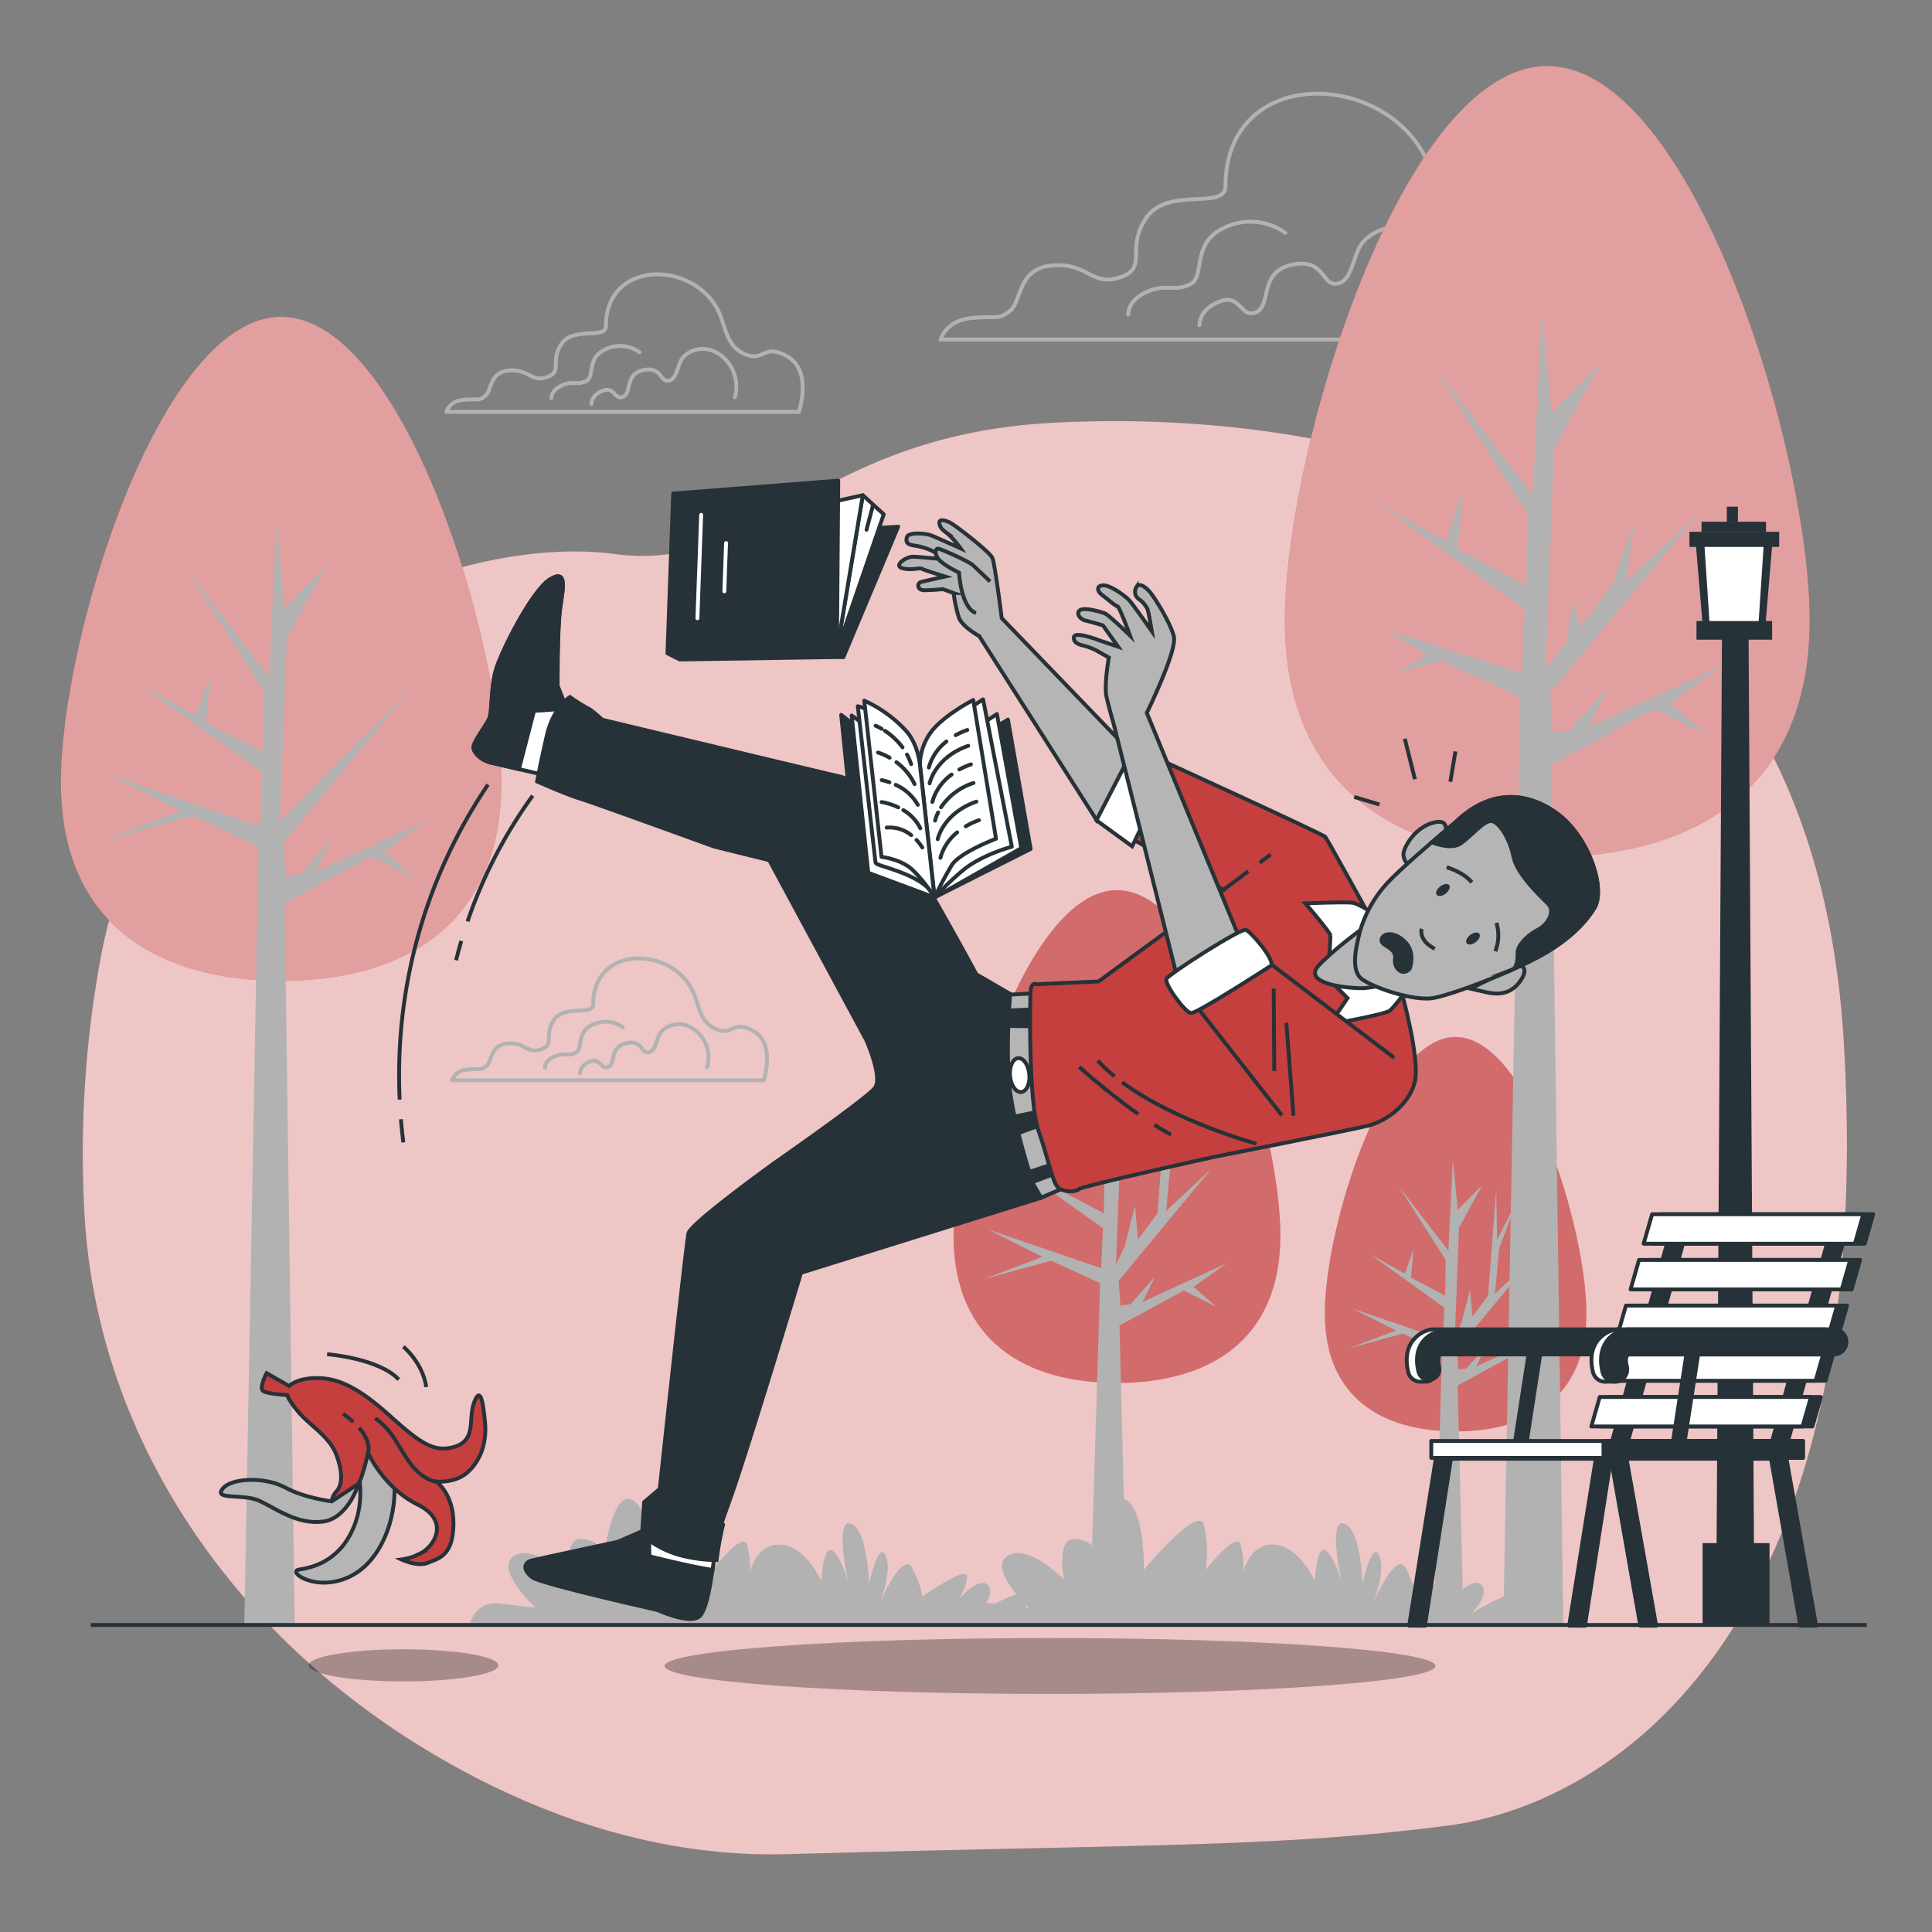 <svg xmlns="http://www.w3.org/2000/svg" viewBox="0 0 500 500"><rect x="0" y="0" width="500" height="500" fill="#808080" stroke="none"/><g id="freepik--background-simple--inject-2"><path d="M118.8,457.75c-57.59-31.4-93.18-84.67-96.87-142.37a278.79,278.79,0,0,1,3.55-64.31c14.76-87.51,95.14-112.88,133.34-107.72s51.73-30.55,113.35-33.92,196,9.16,205,160.18-58.6,197.25-102.73,202.9-76.7,4.74-170.69,7.35C172,480.73,143.12,471,118.8,457.75Z" style="fill:#C53F3F"></path><path d="M118.8,457.75c-57.59-31.4-93.18-84.67-96.87-142.37a278.79,278.79,0,0,1,3.55-64.31c14.76-87.51,95.14-112.88,133.34-107.72s51.73-30.55,113.35-33.92,196,9.16,205,160.18-58.6,197.25-102.73,202.9-76.7,4.74-170.69,7.35C172,480.73,143.12,471,118.8,457.75Z" style="fill:#fff;opacity:0.7"></path></g><g id="freepik--shadow-2--inject-2"><path d="M371.51,431.15c0,4-44.66,7.24-99.76,7.24S172,435.15,172,431.15s44.67-7.23,99.76-7.23S371.51,427.16,371.51,431.15Z" style="opacity:0.3"></path></g><g id="freepik--shadow-1--inject-2"><ellipse cx="104.43" cy="430.99" rx="24.55" ry="4.16" style="opacity:0.3"></ellipse></g><g id="freepik--Clouds--inject-2"><path d="M371.07,46.16c-.23-.7-.47-1.41-.72-2.12-9.41-26.17-53.2-28-53.2,4.19,0,6.2-14.87,0-20.44,8.06s.62,13-6.82,15.48-8.05-3.71-17.34-3.09S264.49,78,261.4,80.45s-3.1,1.23-9.91,1.85-8.06,5.58-8.06,5.58H406.36s6.19-18.59-5-25.4S390.25,65,381.58,61.24C374.41,58.17,373.07,52.34,371.07,46.16Z" style="fill:none;stroke:#b2b2b2;stroke-linecap:round;stroke-linejoin:round"></path><path d="M376.7,81.1s3.38-10.43-4.91-18.1-16.87-3.38-19.33,0S350,72.82,346,73.43s-3.07-6.75-11.66-4.91-5.21,10.43-9.2,12.27-4-4.9-9.51-2.76-5.22,6.14-5.22,6.14" style="fill:none;stroke:#b2b2b2;stroke-linecap:round;stroke-linejoin:round"></path><path d="M332.63,60.26a15.53,15.53,0,0,0-15.71-1.37C308,63,312.14,71.53,308,73.58s-6.15-.34-11.27,2S292,81.44,292,81.44" style="fill:none;stroke:#b2b2b2;stroke-linecap:round;stroke-linejoin:round"></path><path d="M187,83.27c-.13-.4-.26-.79-.41-1.19-5.27-14.66-29.79-15.67-29.79,2.35,0,3.46-8.33,0-11.45,4.51s.35,7.28-3.81,8.67-4.51-2.08-9.72-1.74-4.51,5.21-6.24,6.6-1.74.69-5.55,1-4.51,3.12-4.51,3.12h91.24S210.26,96.22,204,92.4s-6.24,1.39-11.1-.69C188.9,90,188.15,86.73,187,83.27Z" style="fill:none;stroke:#b2b2b2;stroke-linecap:round;stroke-linejoin:round"></path><path d="M190.18,102.83a10.18,10.18,0,0,0-2.75-10.13c-4.64-4.3-9.45-1.89-10.82,0s-1.38,5.49-3.61,5.84-1.72-3.78-6.53-2.75-2.92,5.84-5.16,6.87-2.23-2.75-5.32-1.54-2.92,3.43-2.92,3.43" style="fill:none;stroke:#b2b2b2;stroke-linecap:round;stroke-linejoin:round"></path><path d="M165.5,91.16a8.71,8.71,0,0,0-8.8-.77c-5,2.3-2.68,7.08-5,8.23s-3.45-.19-6.32,1.15-2.67,3.25-2.67,3.25" style="fill:none;stroke:#b2b2b2;stroke-linecap:round;stroke-linejoin:round"></path><path d="M180.2,258.88q-.16-.53-.36-1.05c-4.65-13-26.33-13.85-26.33,2.08,0,3.06-7.36,0-10.12,4s.3,6.44-3.38,7.67-4-1.84-8.59-1.53-4,4.6-5.52,5.82-1.53.62-4.9.93-4,2.76-4,2.76h80.66s3.07-9.21-2.45-12.58-5.52,1.23-9.82-.61C181.86,264.83,181.19,261.94,180.2,258.88Z" style="fill:none;stroke:#b2b2b2;stroke-linecap:round;stroke-linejoin:round"></path><path d="M183,276.18a9,9,0,0,0-2.43-9c-4.1-3.8-8.35-1.67-9.57,0s-1.22,4.86-3.19,5.16S166.28,269,162,270s-2.58,5.17-4.56,6.08-2-2.43-4.71-1.37-2.58,3-2.58,3" style="fill:none;stroke:#b2b2b2;stroke-linecap:round;stroke-linejoin:round"></path><path d="M161.17,265.86a7.69,7.69,0,0,0-7.78-.68c-4.4,2-2.37,6.26-4.4,7.28s-3-.17-5.58,1-2.36,2.88-2.36,2.88" style="fill:none;stroke:#b2b2b2;stroke-linecap:round;stroke-linejoin:round"></path></g><g id="freepik--Trees--inject-2"><path d="M410.56,339.89c0,22.05-15.15,30.55-33.85,30.55s-33.85-8.5-33.85-30.55,15.16-71.52,33.85-71.52S410.56,317.84,410.56,339.89Z" style="fill:#C53F3F"></path><path d="M410.56,339.89c0,22.05-15.15,30.55-33.85,30.55s-33.85-8.5-33.85-30.55,15.16-71.52,33.85-71.52S410.56,317.84,410.56,339.89Z" style="fill:#fff;opacity:0.23"></path><polygon points="376 299.96 374.85 323.7 361.93 306.93 374.12 326.02 374.01 335.31 365.16 330.67 365.81 323.18 363.59 329.63 354.74 324.73 373.8 338.41 373.43 346.67 350.07 338.67 361.26 344.34 348.95 348.99 363.08 345.12 373.22 349.76 371.04 420.73 378.78 420.73 377.24 358.54 390.53 351.31 397.3 354.67 392.58 350.54 399.47 345.63 382.06 353.63 384.55 348.47 379.48 354.15 377.42 354.41 377.08 349.25 396.31 326.02 386.9 334.8 388 322.93 393.19 309.51 387.45 320.86 387.23 307.7 385.11 335.31 381.07 340.73 380.44 333.76 378.25 342.28 376.51 345.89 377.59 317.76 383.6 306.67 377.25 313.12 376 299.96" style="fill:#b2b2b2"></polygon><path d="M468.33,160.57c0,44.23-30.4,61.29-67.9,61.29s-67.91-17.06-67.91-61.29S362.92,17.1,400.43,17.1,468.33,116.34,468.33,160.57Z" style="fill:#C53F3F"></path><path d="M468.33,160.57c0,44.23-30.4,61.29-67.9,61.29s-67.91-17.06-67.91-61.29S362.92,17.1,400.43,17.1,468.33,116.34,468.33,160.57Z" style="fill:#fff;opacity:0.5"></path><polygon points="399.01 80.47 396.69 128.09 370.77 94.44 395.21 132.75 395.01 151.39 377.25 142.07 378.56 127.06 374.11 140 356.35 130.16 394.59 157.6 393.83 174.16 358.37 162.87 369.42 169.5 361.89 174.01 373.07 171.06 393.42 180.37 389.05 420.73 404.58 420.73 401.47 197.97 428.15 183.48 441.72 190.21 432.27 181.93 446.08 172.09 411.15 188.14 416.15 177.79 405.99 189.18 401.85 189.69 401.16 179.34 439.73 132.75 420.87 150.35 423.14 134.24 417.26 151.39 409.16 162.26 407.15 155.56 405.38 166.51 400.02 172.61 402.19 116.19 414.24 93.93 401.51 106.87 399.01 80.47" style="fill:#b2b2b2"></polygon><path d="M129.76,202.41c0,37.12-25.51,51.43-57,51.43s-57-14.31-57-51.43S41.31,82,72.78,82,129.76,165.29,129.76,202.41Z" style="fill:#C53F3F"></path><path d="M129.76,202.41c0,37.12-25.51,51.43-57,51.43s-57-14.31-57-51.43S41.31,82,72.78,82,129.76,165.29,129.76,202.41Z" style="fill:#fff;opacity:0.5"></path><polygon points="71.59 135.19 69.64 175.16 47.89 146.92 68.41 179.06 68.23 194.7 53.33 186.88 54.43 174.29 50.7 185.15 35.79 176.89 67.88 199.91 67.25 213.82 27.93 200.35 46.76 209.91 26.04 217.73 49.83 211.21 66.9 219.03 63.23 420.73 76.27 420.73 73.66 233.8 96.05 221.63 107.43 227.28 99.5 220.33 111.09 212.08 81.78 225.54 85.97 216.86 77.45 226.41 73.98 226.85 73.4 218.16 105.76 179.06 72.44 212.51 74.26 165.16 84.37 146.48 73.69 157.34 71.59 135.19" style="fill:#b2b2b2"></polygon><path d="M331.36,319.73c0,27.55-18.93,38.18-42.29,38.18s-42.29-10.63-42.29-38.18,18.94-89.35,42.29-89.35S331.36,292.19,331.36,319.73Z" style="fill:#C53F3F"></path><path d="M331.36,319.73c0,27.55-18.93,38.18-42.29,38.18s-42.29-10.63-42.29-38.18,18.94-89.35,42.29-89.35S331.36,292.19,331.36,319.73Z" style="fill:#fff;opacity:0.23"></path><polygon points="288.19 269.85 286.75 299.51 270.6 278.55 285.83 302.41 285.7 314.01 274.64 308.21 275.45 298.86 272.69 306.92 261.62 300.8 285.44 317.88 284.97 328.2 255.78 318.21 269.77 325.3 254.39 331.1 272.04 326.27 284.71 332.07 281.99 420.73 291.66 420.73 289.73 343.03 306.34 334 314.79 338.19 308.9 333.04 317.51 326.91 295.75 336.9 298.87 330.46 292.54 337.55 289.96 337.87 289.53 331.43 313.55 302.41 301.81 313.37 303.17 298.54 309.67 281.78 302.49 295.96 302.21 279.52 299.56 314.01 294.51 320.79 293.73 312.08 291 322.72 288.82 327.23 290.17 292.09 297.68 278.23 289.75 286.29 288.19 269.85" style="fill:#b2b2b2"></polygon></g><g id="freepik--Plants--inject-2"><path d="M393.58,413.15c-.36-3.26-12.69,4.35-12.69,4.35s4.71-4.71,2.54-7.25-7.62,3.62-7.62,3.62a13.59,13.59,0,0,0,2.18-5.8c.36-3.26-11.6,5.08-11.6,5.08s0-2.18-2.54-7.25-8.7,9.42-8.7,9.42,3.63-8.33,1.81-12.68-4.35,7.25-4.35,7.25-.36-14.14-4.71-15.59-.73,14.86-.73,14.86-2.17-7.25-4.35-8-2.53,8-2.53,8-4-9.06-10.52-9.42-8,7.25-8,7.25a21.12,21.12,0,0,0-.73-7.25c-1.09-3.63-9,6.57-9,6.57a32.06,32.06,0,0,0-.43-11.65c-1.45-5.44-15.59,11.6-15.59,11.6s.36-15.59-4.72-18.13-7.25,14.14-7.25,14.14-.72-3.62-5.8-4-2.9,10.52-2.9,10.52-9.06-9.43-14.5-6.16c-3.38,2-.45,6.72,2.24,10a32.33,32.33,0,0,0-5.57,2.42l-.66-.08a7.79,7.79,0,0,0-1.67,0c.94-1.52,1.65-3.4.53-4.7-2.18-2.54-7.61,3.62-7.61,3.62a13.65,13.65,0,0,0,2.17-5.8c.36-3.26-11.6,5.08-11.6,5.08s0-2.18-2.54-7.25-8.7,9.42-8.7,9.42,3.63-8.33,1.81-12.68-4.35,7.25-4.35,7.25-.36-14.14-4.71-15.59-.72,14.86-.72,14.86-2.18-7.25-4.35-8-2.54,8-2.54,8-4-9.06-10.52-9.42-8,7.25-8,7.25a21.12,21.12,0,0,0-.73-7.25c-1.08-3.63-9,6.57-9,6.57a32.18,32.18,0,0,0-.44-11.65c-1.45-5.44-15.59,11.6-15.59,11.6s.36-15.59-4.71-18.13-7.25,14.14-7.25,14.14-.73-3.62-5.81-4-2.9,10.52-2.9,10.52-9.06-9.43-14.5-6.16,5.44,13.41,5.44,13.41-3.26-.36-9.42-1.09-7.62,5.44-7.62,5.44h268.7S393.94,416.41,393.58,413.15ZM265.44,416c.07-.19.14-.38.2-.58l.69.68Z" style="fill:#b2b2b2"></path></g><g id="freepik--Streetlight--inject-2"><polygon points="454.01 414.28 444.17 414.28 445.65 164.48 452.53 164.48 454.01 414.28" style="fill:#263238"></polygon><polygon points="456.77 163.27 440.78 163.27 438.79 139.79 458.76 139.79 456.77 163.27" style="fill:#263238"></polygon><polygon points="454.98 163.27 442.57 163.27 441.02 139.79 456.53 139.79 454.98 163.27" style="fill:#fff"></polygon><rect x="437.22" y="137.63" width="23.23" height="3.91" style="fill:#263238"></rect><rect x="439.05" y="160.72" width="19.57" height="4.83" style="fill:#263238"></rect><rect x="440.35" y="135.02" width="16.7" height="2.61" style="fill:#263238"></rect><rect x="446.9" y="131.13" width="2.87" height="3.91" style="fill:#263238"></rect><rect x="440.63" y="399.35" width="17.32" height="21.02" style="fill:#263238"></rect></g><g id="freepik--Bench--inject-2"><path d="M367.6,357.59a3.23,3.23,0,0,1-3.15-2.49c-.76-3.18-.41-5.83,1-7.9a7.76,7.76,0,0,1,5.12-3.16,2.69,2.69,0,0,1,.4,0h53.37a3.24,3.24,0,0,1,0,6.48h-53a1.11,1.11,0,0,0-.58.43c-.15.23-.44.94,0,2.68s.57,3.48-1.17,3.9C369.33,357.56,367.85,357.59,367.6,357.59Z" style="fill:#fff;stroke:#263238;stroke-linecap:round;stroke-linejoin:round"></path><path d="M369.76,357.59a3.23,3.23,0,0,1-3.15-2.49c-.76-3.18-.41-5.83,1-7.9a7.76,7.76,0,0,1,5.12-3.16,2.69,2.69,0,0,1,.4,0h53.37a3.24,3.24,0,0,1,0,6.48h-53a1.11,1.11,0,0,0-.58.43c-.15.23-.44.94,0,2.68a3.24,3.24,0,0,1-2.4,3.9A3.2,3.2,0,0,1,369.76,357.59Z" style="fill:#263238"></path><line x1="393.54" y1="373.55" x2="397.41" y2="348.49" style="fill:none;stroke:#263238;stroke-linecap:round;stroke-linejoin:round;stroke-width:4px"></line><path d="M465.92,420.73H470l-8-45.16,16.06-57.73-3.83-1.07L458.07,375a2.07,2.07,0,0,0,0,1Z" style="fill:#263238;stroke:#263238;stroke-linecap:round;stroke-linejoin:round"></path><path d="M410.18,420.73l6.74-43.2H460v-4H415.32a2,2,0,0,0-1.94,1.56l-7.28,45.62Z" style="fill:#263238;stroke:#263238;stroke-linecap:round;stroke-linejoin:round"></path><path d="M368.77,420.73l6.73-43.2h43.08v-4H373.91a2,2,0,0,0-1.94,1.56l-7.28,45.62Z" style="fill:#263238;stroke:#263238;stroke-linecap:round;stroke-linejoin:round"></path><path d="M424.51,420.73h4.1l-8-45.16,16.06-57.73-3.84-1.07L416.66,375a2,2,0,0,0,0,1Z" style="fill:#263238;stroke:#263238;stroke-linecap:round;stroke-linejoin:round"></path><polygon points="427.93 321.87 482.6 321.87 484.78 314.25 430.12 314.25 427.93 321.87" style="fill:#263238;stroke:#263238;stroke-linecap:round;stroke-linejoin:round"></polygon><polygon points="424.55 333.7 479.21 333.7 481.39 326.07 426.73 326.07 424.55 333.7" style="fill:#263238;stroke:#263238;stroke-linecap:round;stroke-linejoin:round"></polygon><polygon points="421.16 345.52 475.82 345.52 478.01 337.89 423.35 337.89 421.16 345.52" style="fill:#263238;stroke:#263238;stroke-linecap:round;stroke-linejoin:round"></polygon><polygon points="417.78 357.34 472.44 357.34 474.62 349.71 419.96 349.71 417.78 357.34" style="fill:#263238;stroke:#263238;stroke-linecap:round;stroke-linejoin:round"></polygon><polygon points="414.39 369.17 469.05 369.17 471.24 361.54 416.57 361.54 414.39 369.17" style="fill:#263238;stroke:#263238;stroke-linecap:round;stroke-linejoin:round"></polygon><polygon points="425.37 321.87 480.04 321.87 482.22 314.25 427.56 314.25 425.37 321.87" style="fill:#fff;stroke:#263238;stroke-linecap:round;stroke-linejoin:round"></polygon><polygon points="421.99 333.7 476.65 333.7 478.83 326.07 424.17 326.07 421.99 333.7" style="fill:#fff;stroke:#263238;stroke-linecap:round;stroke-linejoin:round"></polygon><polygon points="418.6 345.52 473.26 345.52 475.45 337.89 420.79 337.89 418.6 345.52" style="fill:#fff;stroke:#263238;stroke-linecap:round;stroke-linejoin:round"></polygon><polygon points="415.22 357.34 469.88 357.34 472.06 349.71 417.4 349.71 415.22 357.34" style="fill:#fff;stroke:#263238;stroke-linecap:round;stroke-linejoin:round"></polygon><polygon points="411.83 369.17 466.49 369.17 468.68 361.54 414.01 361.54 411.83 369.17" style="fill:#fff;stroke:#263238;stroke-linecap:round;stroke-linejoin:round"></polygon><rect x="370.41" y="372.92" width="96.19" height="4.38" style="fill:#fff;stroke:#263238;stroke-linecap:round;stroke-linejoin:round"></rect><rect x="414.98" y="372.92" width="51.62" height="4.38" style="fill:#263238;stroke:#263238;stroke-linecap:round;stroke-linejoin:round"></rect><line x1="434.4" y1="373.55" x2="438.27" y2="348.49" style="fill:none;stroke:#263238;stroke-linecap:round;stroke-linejoin:round;stroke-width:4px"></line><path d="M415.41,357.59a3.25,3.25,0,0,1-3.15-2.49c-.75-3.18-.41-5.83,1-7.9a7.76,7.76,0,0,1,5.12-3.16,2.6,2.6,0,0,1,.4,0h53.37a3.24,3.24,0,0,1,0,6.48h-53a1.15,1.15,0,0,0-.58.43c-.14.23-.44.94,0,2.68s.95,3.48-.79,3.9C417.52,357.56,415.66,357.59,415.41,357.59Z" style="fill:#fff;stroke:#263238;stroke-linecap:round;stroke-linejoin:round"></path><path d="M417.88,357.59a3.23,3.23,0,0,1-3.15-2.49c-.75-3.18-.41-5.83,1-7.9a7.78,7.78,0,0,1,5.12-3.16,2.83,2.83,0,0,1,.41,0h53.36a3.24,3.24,0,0,1,0,6.48h-53a1.11,1.11,0,0,0-.58.43c-.15.23-.44.94,0,2.68a3.24,3.24,0,0,1-2.4,3.9A3.2,3.2,0,0,1,417.88,357.59Z" style="fill:#263238;stroke:#263238;stroke-linecap:round;stroke-linejoin:round"></path></g><g id="freepik--Floor--inject-2"><line x1="23.48" y1="420.54" x2="483.09" y2="420.54" style="fill:none;stroke:#263238;stroke-miterlimit:10"></line></g><g id="freepik--Banana--inject-2"><path d="M91.56,377s3.77,8.83.07,18S80.71,405.7,77.41,406.2s4.52,6.11,13.32,1.72,12.41-17.14,11.14-25.82-6.4-14.14-9.66-12S91.56,377,91.56,377Z" style="fill:#b5b5b5;stroke:#263238;stroke-miterlimit:10"></path><path d="M69,355.38s-2,3.79-.91,4.59,6.25,1.08,6.25,1.08.24,1.24,3,4.49,7.84,6.22,9.62,10.74,1.66,7.84.26,9.53a4.75,4.75,0,0,0-1.38,2.74s5.74-2.44,6.93-4.54,2.49-8,2.49-8,4,9,12.8,13.36,4,11.1.75,12.64a14.08,14.08,0,0,1-4.93,1.58s4.2,2,6.87.85,6.39-1.62,6.59-9.72-4.46-11.29-4.46-11.29,4.79.49,8-2.29,5.2-7.4,4.63-13.2-1.28-9.09-2.83-4.9.67,9.53-4.88,11.33-9.37-1.2-17-8.05-12.92-9.61-18.52-9.67-7.42,2.06-7.42,2.06Z" style="fill:#C53F3F;stroke:#263238;stroke-miterlimit:10"></path><path d="M91.42,368a26.75,26.75,0,0,0-2.64-2.11" style="fill:none;stroke:#263238;stroke-miterlimit:10"></path><path d="M95.28,376.05s1-2.65-2.35-6.56" style="fill:none;stroke:#263238;stroke-miterlimit:10"></path><path d="M112.9,383.47s-3.74-.32-7.2-5.41-4.15-7.78-8.59-11" style="fill:none;stroke:#263238;stroke-miterlimit:10"></path><path d="M85.86,388.55s-7.08-.85-12.14-3.62-14-2.53-16.17.43,5.43,1.1,9.63,3.07,9.71,6.17,16.33,5.37S92.79,384,92.79,384Z" style="fill:#b5b5b5;stroke:#263238;stroke-miterlimit:10"></path><path d="M84.65,350.46s13.46,1.05,18.55,6.57" style="fill:none;stroke:#263238;stroke-miterlimit:10"></path><path d="M104.39,348.52s5,4.1,5.93,10.44" style="fill:none;stroke:#263238;stroke-miterlimit:10"></path></g><g id="freepik--Character--inject-2"><path d="M294.25,196.31l-35-36.32s-1.76-14-2.4-15.56-9.47-8.39-10.9-9.13-3-1.08-2.83.15,1,1.83,2.17,2.7a25.36,25.36,0,0,1,3.33,3.78s-6.34-2.87-7.63-3.37-6-1-6.32.54.36,1.88,2.49,2.18a15.55,15.55,0,0,1,4.29,1.39l3.3,2.16s-6.64-.73-8.43-.75-5.12,2.22-2.88,2.94,4.44-.18,5.15.19,6,2,6,2-4.85,1.07-6.12,1.38-1.1,2.15.7,2.16,4.86-.27,4.86-.27l2.76,1a38.62,38.62,0,0,0,1.35,6.31c.84,2.4,5.28,4.83,5.28,4.83l30.4,47.65Z" style="fill:#b5b5b5;stroke:#263238;stroke-miterlimit:10"></path><path d="M256.23,150.49s-3.28-3.16-4.43-4.22-7.88-4-8.82-4.25-1.31,1.3,0,2.8,5.22,3.4,5.22,3.4.49,9.12,4.39,10.42" style="fill:#b5b5b5;stroke:#263238;stroke-miterlimit:10"></path><path d="M146.58,183.39l-2.35-5.87s0-15.05.74-20.2,1.9-10.21-2.7-7.34-12.69,18.83-14,23.61-.85,10.68-1.75,12.56-4.16,6-4,7.4,2,3.25,4.67,3.86l14.72,3.41Z" style="fill:#fff;stroke:#263238;stroke-miterlimit:10"></path><path d="M145,157.32c.73-5.16,1.9-10.21-2.7-7.34s-12.69,18.83-14,23.61-.85,10.68-1.75,12.56-4.16,6-4,7.4,2,3.25,4.67,3.86l7.08,1.64,3.9-15.07,8.47-.59-2.35-5.87S144.24,162.47,145,157.32Z" style="fill:#263238;stroke:#263238;stroke-miterlimit:10"></path><path d="M167.89,395.53l-8,3.48s-19.74,4.23-22.19,4.82-2.25,2.73.13,4.43,32.33,8.41,32.33,8.41,7.94,3.69,10.7,1.78,4-16.43,4-16.43Z" style="fill:#263238;stroke:#263238;stroke-miterlimit:10"></path><path d="M168.07,402.75s10.08,2.6,16.35,3.56c.33-2.45.49-4.29.49-4.29l-17-6.49Z" style="fill:#fff;stroke:#263238;stroke-miterlimit:10"></path><path d="M263.3,258.31l-10.62-6.16S233.9,217.25,227.94,211s-8.22-9.54-10.41-10-61.66-14.73-61.66-14.73-3.05-2.79-3.71-2.94a44.47,44.47,0,0,1-4.65-2.93s-4.28,2.49-6,10S139,202.24,139,202.24s7.55,3.36,11,4.4,34.85,12.46,34.85,12.46l14.24,3.52,25.11,46.56s4.28,9.56,2.25,12.33-26,19.44-26,19.44-21.67,15.6-22.28,18.24-7.42,66.11-7.42,66.11l-4.05,3.47-.56,8.44a25.41,25.41,0,0,0,10.11,5.34,39.78,39.78,0,0,0,9.21,1.21,80.39,80.39,0,0,1,1.6-8.89c.67-1.93-2.8,6.06,1.69-6.33s18.55-59.14,18.55-59.14L269.41,310l4.87-2.21-8-47.37Z" style="fill:#263238;stroke:#263238;stroke-miterlimit:10"></path><path d="M268.69,257l-7.27.41a173.12,173.12,0,0,0-.46,20c.36,11.43,6.47,29.05,6.47,29.05l2,3.47,7.17-3s-5.94-26.38-6.17-33.38S268.69,257,268.69,257Z" style="fill:#b5b5b5;stroke:#263238;stroke-miterlimit:10"></path><path d="M266.38,278c.23,2.42-.7,4.49-2.08,4.62s-2.68-1.73-2.9-4.15.7-4.49,2.08-4.62S266.15,275.58,266.38,278Z" style="fill:#fff;stroke:#263238;stroke-miterlimit:10"></path><polyline points="259.42 261.58 268.35 261.18 267.94 265.61 260.36 265.5" style="fill:#263238;stroke:#263238;stroke-miterlimit:10"></polyline><polyline points="261.46 289.18 269.01 287.64 269.21 291.18 262.7 293.58 264.2 303.99 272.65 301.22 273.32 303.63 263.43 307.31" style="fill:#263238;stroke:#263238;stroke-miterlimit:10"></polyline><path d="M355.18,238.44s-11.56-21.1-12.19-21.85-45-21-45-21L289,214.9l27.66,15.4L284.3,254l-16,.71s-1.24-.69-1.54,1.45-.57,29.28,2,36.47,3.71,14.27,5.52,15.09,4.22.77,5,0,34.52-8.23,34.52-8.23,36.48-7.17,40.53-8.23,10.17-5.05,11.77-11.09-3.6-24.24-3.6-24.24Z" style="fill:#C53F3F;stroke:#263238;stroke-miterlimit:10"></path><line x1="326.05" y1="223.25" x2="328.85" y2="221.15" style="fill:none;stroke:#263238;stroke-miterlimit:10"></line><line x1="316.61" y1="230.3" x2="323.07" y2="225.47" style="fill:none;stroke:#263238;stroke-miterlimit:10"></line><path d="M288.44,278.56a38.58,38.58,0,0,1-4.34-4.09" style="fill:none;stroke:#263238;stroke-miterlimit:10"></path><path d="M325.19,296s-21-5.69-34.78-15.91" style="fill:none;stroke:#263238;stroke-miterlimit:10"></path><path d="M298.75,291.13c1.44.92,2.89,1.78,4.3,2.54" style="fill:none;stroke:#263238;stroke-miterlimit:10"></path><path d="M279.32,276.14a183.21,183.21,0,0,0,15.25,12.18" style="fill:none;stroke:#263238;stroke-miterlimit:10"></path><path d="M355.79,236.56s-4-2.53-5.54-2.88-12.44.12-12.44.12,6.33,7.27,6.49,8.31a55.71,55.71,0,0,1-.46,6.29l1,6,3.9,3.9-4.57,6.75s14.38-2.47,15.64-3.58a27,27,0,0,0,4.71-6.52C366,252.32,355.79,236.56,355.79,236.56Z" style="fill:#fff;stroke:#263238;stroke-miterlimit:10"></path><path d="M355.18,238.44s-8.77,6.11-13.77,11.28,8.81,6.2,11.75,6a32.05,32.05,0,0,0,6.13-1.19S354.61,244.66,355.18,238.44Z" style="fill:#b5b5b5;stroke:#263238;stroke-miterlimit:10"></path><path d="M373.6,216.66s2.37-5-2.53-3.78-7.65,6.23-7.85,8a3.47,3.47,0,0,0,1.33,2.91Z" style="fill:#b5b5b5;stroke:#263238;stroke-miterlimit:10"></path><path d="M393,249.77s3.08.25.53,4-6.07,3.67-9,3l-4-.92Z" style="fill:#b5b5b5;stroke:#263238;stroke-miterlimit:10"></path><path d="M376.7,212.78s-13.38,11.11-17.65,15.73a31.25,31.25,0,0,0-7.15,12.75c-.62,2.66-2.67,9.79.59,12.15s13.67,5.76,18.48,4.87,16.69-5.54,20.3-7.31,15.26-6.26,21.29-15.89c3.17-5.07-1.47-18.75-9.71-24.65S385.2,204.54,376.7,212.78Z" style="fill:#b5b5b5;stroke:#263238;stroke-miterlimit:10"></path><path d="M402.85,210.43c-8.23-5.91-17.65-5.89-26.15,2.35,0,0-2.76,2.29-6.16,5.22,1,.39,5.2,1.86,7.48.29,2.62-1.8,5.72-5.68,7.75-5.81s5,4.54,5.89,9.16,7.18,10.47,9,12.28.19,5.25-2.76,6.77-5.18,4.2-5.15,5.81-.12,4-1.44,4.47c3.61-1.76,15.26-6.26,21.29-15.89C415.73,230,411.09,216.33,402.85,210.43Z" style="fill:#263238;stroke:#263238;stroke-miterlimit:10"></path><path d="M390.32,251.42c.36-.16.69-.32.95-.45l-1.31.5Z" style="fill:none;stroke:#263238;stroke-miterlimit:10"></path><path d="M374.15,231.26c-.89.69-1.94.84-2.33.33s0-1.49.9-2.18,1.94-.84,2.33-.33S375,230.57,374.15,231.26Z" style="fill:#263238"></path><path d="M381.93,243.81c-.9.69-1.94.84-2.34.32s0-1.48.9-2.17,1.94-.84,2.34-.33S382.82,243.11,381.93,243.81Z" style="fill:#263238"></path><path d="M374.4,224.45s4.32,1.2,6.5,3.91" style="fill:none;stroke:#263238;stroke-miterlimit:10"></path><path d="M387.28,238.84a11.11,11.11,0,0,1-.3,7.34" style="fill:none;stroke:#263238;stroke-miterlimit:10"></path><path d="M367.91,240.37s-.89,3,3.41,5.18" style="fill:none;stroke:#263238;stroke-miterlimit:10"></path><path d="M365.26,251s1.86-4.57-1.41-7.73-6.71-2.15-6.81,0,3.91,2.11,3.49,4.81S362.85,253.6,365.26,251Z" style="fill:#263238"></path><polygon points="303.04 198.14 293 219.03 283.75 212.29 293.91 192.63 303.04 198.14" style="fill:#fff;stroke:#263238;stroke-miterlimit:10"></polygon><path d="M321,243.32l-24.21-58.83s7.94-16.17,7-19.8-4.91-9.94-6.16-11.43-2.83-2.46-3.48-1.4a2.3,2.3,0,0,0,.48,3.11,6.73,6.73,0,0,1,2.37,2.75c.35,1.08,1.09,5.65,1.09,5.65s-4.66-6.68-5.77-7.93-4.89-3.94-6.69-3.95-1.91,1.35-.38,2.51,3.36,2.78,3.93,2.91,3.26,7.56,3.26,7.56-5.39-5.25-6.49-5.71-5.23-1.61-6.4-.88-.15,2.37,1.37,2.72,4.52,1.25,4.52,1.25l3.92,5.51s-4.09-1.35-5.56-1.89-5.76-1.93-5.88-.56,1.17,1.87,2.5,2.18a17.77,17.77,0,0,1,3,1.08l3.54,2s-1.29,7.31-.58,10.28,1.93,7.25,1.93,7.25l16.23,64.79Z" style="fill:#b5b5b5;stroke:#263238;stroke-miterlimit:10"></path><polyline points="360.79 273.74 323.35 245.27 306.86 256.86 331.73 288.63" style="fill:#C53F3F;stroke:#263238;stroke-miterlimit:10"></polyline><path d="M329.11,249.8s-19.31,12.54-20.88,12.38-7-7.63-6.35-8.87,19.26-13.16,20.54-12.66S329.4,247.67,329.11,249.8Z" style="fill:#fff;stroke:#263238;stroke-miterlimit:10"></path><line x1="334.75" y1="288.73" x2="332.9" y2="264.69" style="fill:none;stroke:#263238;stroke-miterlimit:10"></line><line x1="329.78" y1="277.17" x2="329.63" y2="255.83" style="fill:none;stroke:#263238;stroke-miterlimit:10"></line><line x1="363.56" y1="191.19" x2="366.18" y2="201.66" style="fill:none;stroke:#263238;stroke-miterlimit:10"></line><line x1="350.47" y1="206.25" x2="357.02" y2="208.21" style="fill:none;stroke:#263238;stroke-miterlimit:10"></line><line x1="376.66" y1="194.46" x2="375.35" y2="202.32" style="fill:none;stroke:#263238;stroke-miterlimit:10"></line><path d="M103.75,289.66c.17,2,.38,4,.63,6" style="fill:none;stroke:#263238;stroke-miterlimit:10"></path><path d="M126.29,203.06a134,134,0,0,0-23,75.31q0,3.12.14,6.21" style="fill:none;stroke:#263238;stroke-miterlimit:10"></path><path d="M119.38,243.52c-.48,1.66-.94,3.34-1.36,5" style="fill:none;stroke:#263238;stroke-miterlimit:10"></path><path d="M137.86,205.92A123.21,123.21,0,0,0,121,238.47" style="fill:none;stroke:#263238;stroke-miterlimit:10"></path></g><g id="freepik--Books--inject-2"><path d="M217.7,185l19.69,15.31,23.47-14.07,5.87,33.47-24.85,12.52-19.55-5a.75.75,0,0,1-.41-.52Z" style="fill:#263238;stroke:#263238;stroke-linecap:round;stroke-linejoin:round"></path><path d="M220.41,185.18l4.26,40.33a.74.74,0,0,0,.31.46l16.9,6.29,22.43-12.77L258,184.79l-19.89,13.07Z" style="fill:#fff;stroke:#263238;stroke-linecap:round;stroke-linejoin:round"></path><path d="M222,182.78l4.56,40.32a.71.71,0,0,0,.34.47c1.57.91,12.87,3.17,14.94,8.69l-3.81-34.4S228.46,184,222,182.78Z" style="fill:#fff;stroke:#263238;stroke-linecap:round;stroke-linejoin:round"></path><path d="M238.07,197.86s.13-3.38,4.61-7.82A85.85,85.85,0,0,1,254.42,181l7.44,38.13s-8.08,2.15-12.85,6.27a71.28,71.28,0,0,0-7.13,6.9Z" style="fill:#fff;stroke:#263238;stroke-linecap:round;stroke-linejoin:round"></path><path d="M241.88,232.26a94.54,94.54,0,0,1,4.44-8.37c2.08-3.29,11.45-6.83,11.45-6.83l-5.89-35.89s-6.51,3.3-10.22,7.41a14.65,14.65,0,0,0-3.59,9.28Z" style="fill:#fff;stroke:#263238;stroke-linecap:round;stroke-linejoin:round"></path><path d="M238.07,197.86s-.46-5.36-3.7-8.85a33.57,33.57,0,0,0-10.7-7.69l4.46,40.44s5,.55,8,3.33a36.86,36.86,0,0,1,5.71,7.17Z" style="fill:#fff;stroke:#263238;stroke-linecap:round;stroke-linejoin:round"></path><path d="M247.33,190.26a19.58,19.58,0,0,1,3-1.34" style="fill:#fff;stroke:#263238;stroke-linecap:round;stroke-linejoin:round"></path><path d="M240.38,198.64a12.9,12.9,0,0,1,4.54-6.74" style="fill:#fff;stroke:#263238;stroke-linecap:round;stroke-linejoin:round"></path><path d="M240.58,202.73s1.32-6.69,10-9.72" style="fill:#fff;stroke:#263238;stroke-linecap:round;stroke-linejoin:round"></path><path d="M248.28,199.14a19.36,19.36,0,0,1,3-1.32" style="fill:#fff;stroke:#263238;stroke-linecap:round;stroke-linejoin:round"></path><path d="M241.28,207.55a13.06,13.06,0,0,1,5-7.1" style="fill:#fff;stroke:#263238;stroke-linecap:round;stroke-linejoin:round"></path><path d="M243.54,208.92a16,16,0,0,1,8.4-6.28" style="fill:#fff;stroke:#263238;stroke-linecap:round;stroke-linejoin:round"></path><path d="M242,212.37a9.39,9.39,0,0,1,.79-2.11" style="fill:#fff;stroke:#263238;stroke-linecap:round;stroke-linejoin:round"></path><path d="M242.68,217.18s1.32-6.69,10-9.72" style="fill:#fff;stroke:#263238;stroke-linecap:round;stroke-linejoin:round"></path><path d="M249.93,213.85a19.34,19.34,0,0,1,3.41-1.58" style="fill:#fff;stroke:#263238;stroke-linecap:round;stroke-linejoin:round"></path><path d="M243.38,222a12.79,12.79,0,0,1,4.34-6.58" style="fill:#fff;stroke:#263238;stroke-linecap:round;stroke-linejoin:round"></path><path d="M234.73,195.27a15.7,15.7,0,0,1,1.08,2.49" style="fill:#fff;stroke:#263238;stroke-linecap:round;stroke-linejoin:round"></path><path d="M229,189.12a18.18,18.18,0,0,1,4.58,4.29" style="fill:#fff;stroke:#263238;stroke-linecap:round;stroke-linejoin:round"></path><path d="M226.61,187.82a12.81,12.81,0,0,1,1.55.8" style="fill:#fff;stroke:#263238;stroke-linecap:round;stroke-linejoin:round"></path><path d="M232,197.26a15,15,0,0,1,4.69,5.67" style="fill:#fff;stroke:#263238;stroke-linecap:round;stroke-linejoin:round"></path><path d="M227.23,194.76a15,15,0,0,1,3,1.34" style="fill:#fff;stroke:#263238;stroke-linecap:round;stroke-linejoin:round"></path><path d="M231.81,203.12a12.36,12.36,0,0,1,5.72,5.17" style="fill:#fff;stroke:#263238;stroke-linecap:round;stroke-linejoin:round"></path><path d="M228.19,201.9a13.3,13.3,0,0,1,2,.56" style="fill:#fff;stroke:#263238;stroke-linecap:round;stroke-linejoin:round"></path><path d="M233.78,209.66a11.27,11.27,0,0,1,4.4,4.69" style="fill:#fff;stroke:#263238;stroke-linecap:round;stroke-linejoin:round"></path><path d="M228.15,207.57a16.47,16.47,0,0,1,4.32,1.38" style="fill:#fff;stroke:#263238;stroke-linecap:round;stroke-linejoin:round"></path><path d="M237.19,217.39a13,13,0,0,1,1.5,1.94" style="fill:#fff;stroke:#263238;stroke-linecap:round;stroke-linejoin:round"></path><path d="M229.49,214.19a8.93,8.93,0,0,1,6.34,1.95" style="fill:#fff;stroke:#263238;stroke-linecap:round;stroke-linejoin:round"></path><polygon points="218.29 170.02 232.45 136.3 185.02 139.3 181.13 168.16 218.29 170.02" style="fill:#263238;stroke:#263238;stroke-linecap:round;stroke-linejoin:round"></polygon><polygon points="216.6 168.37 228.71 133.1 223.29 128.16 216.6 168.37" style="fill:#fff;stroke:#263238;stroke-linecap:round;stroke-linejoin:round"></polygon><polygon points="223.29 128.16 210.03 131.08 216.6 168.37 223.29 128.16" style="fill:#fff;stroke:#263238;stroke-linecap:round;stroke-linejoin:round"></polygon><polygon points="174.22 127.73 172.74 169.07 175.92 170.67 218.29 170.02 216.6 168.37 216.94 124.39 174.22 127.73" style="fill:#263238;stroke:#263238;stroke-linecap:round;stroke-linejoin:round"></polygon><line x1="181.46" y1="133.24" x2="180.49" y2="160" style="fill:none;stroke:#fff;stroke-linecap:round;stroke-linejoin:round"></line><line x1="187.9" y1="140.55" x2="187.46" y2="153.03" style="fill:none;stroke:#fff;stroke-linecap:round;stroke-linejoin:round"></line><line x1="225.92" y1="130.8" x2="224.25" y2="137.1" style="fill:#fff;stroke:#263238;stroke-linecap:round;stroke-linejoin:round"></line></g></svg>